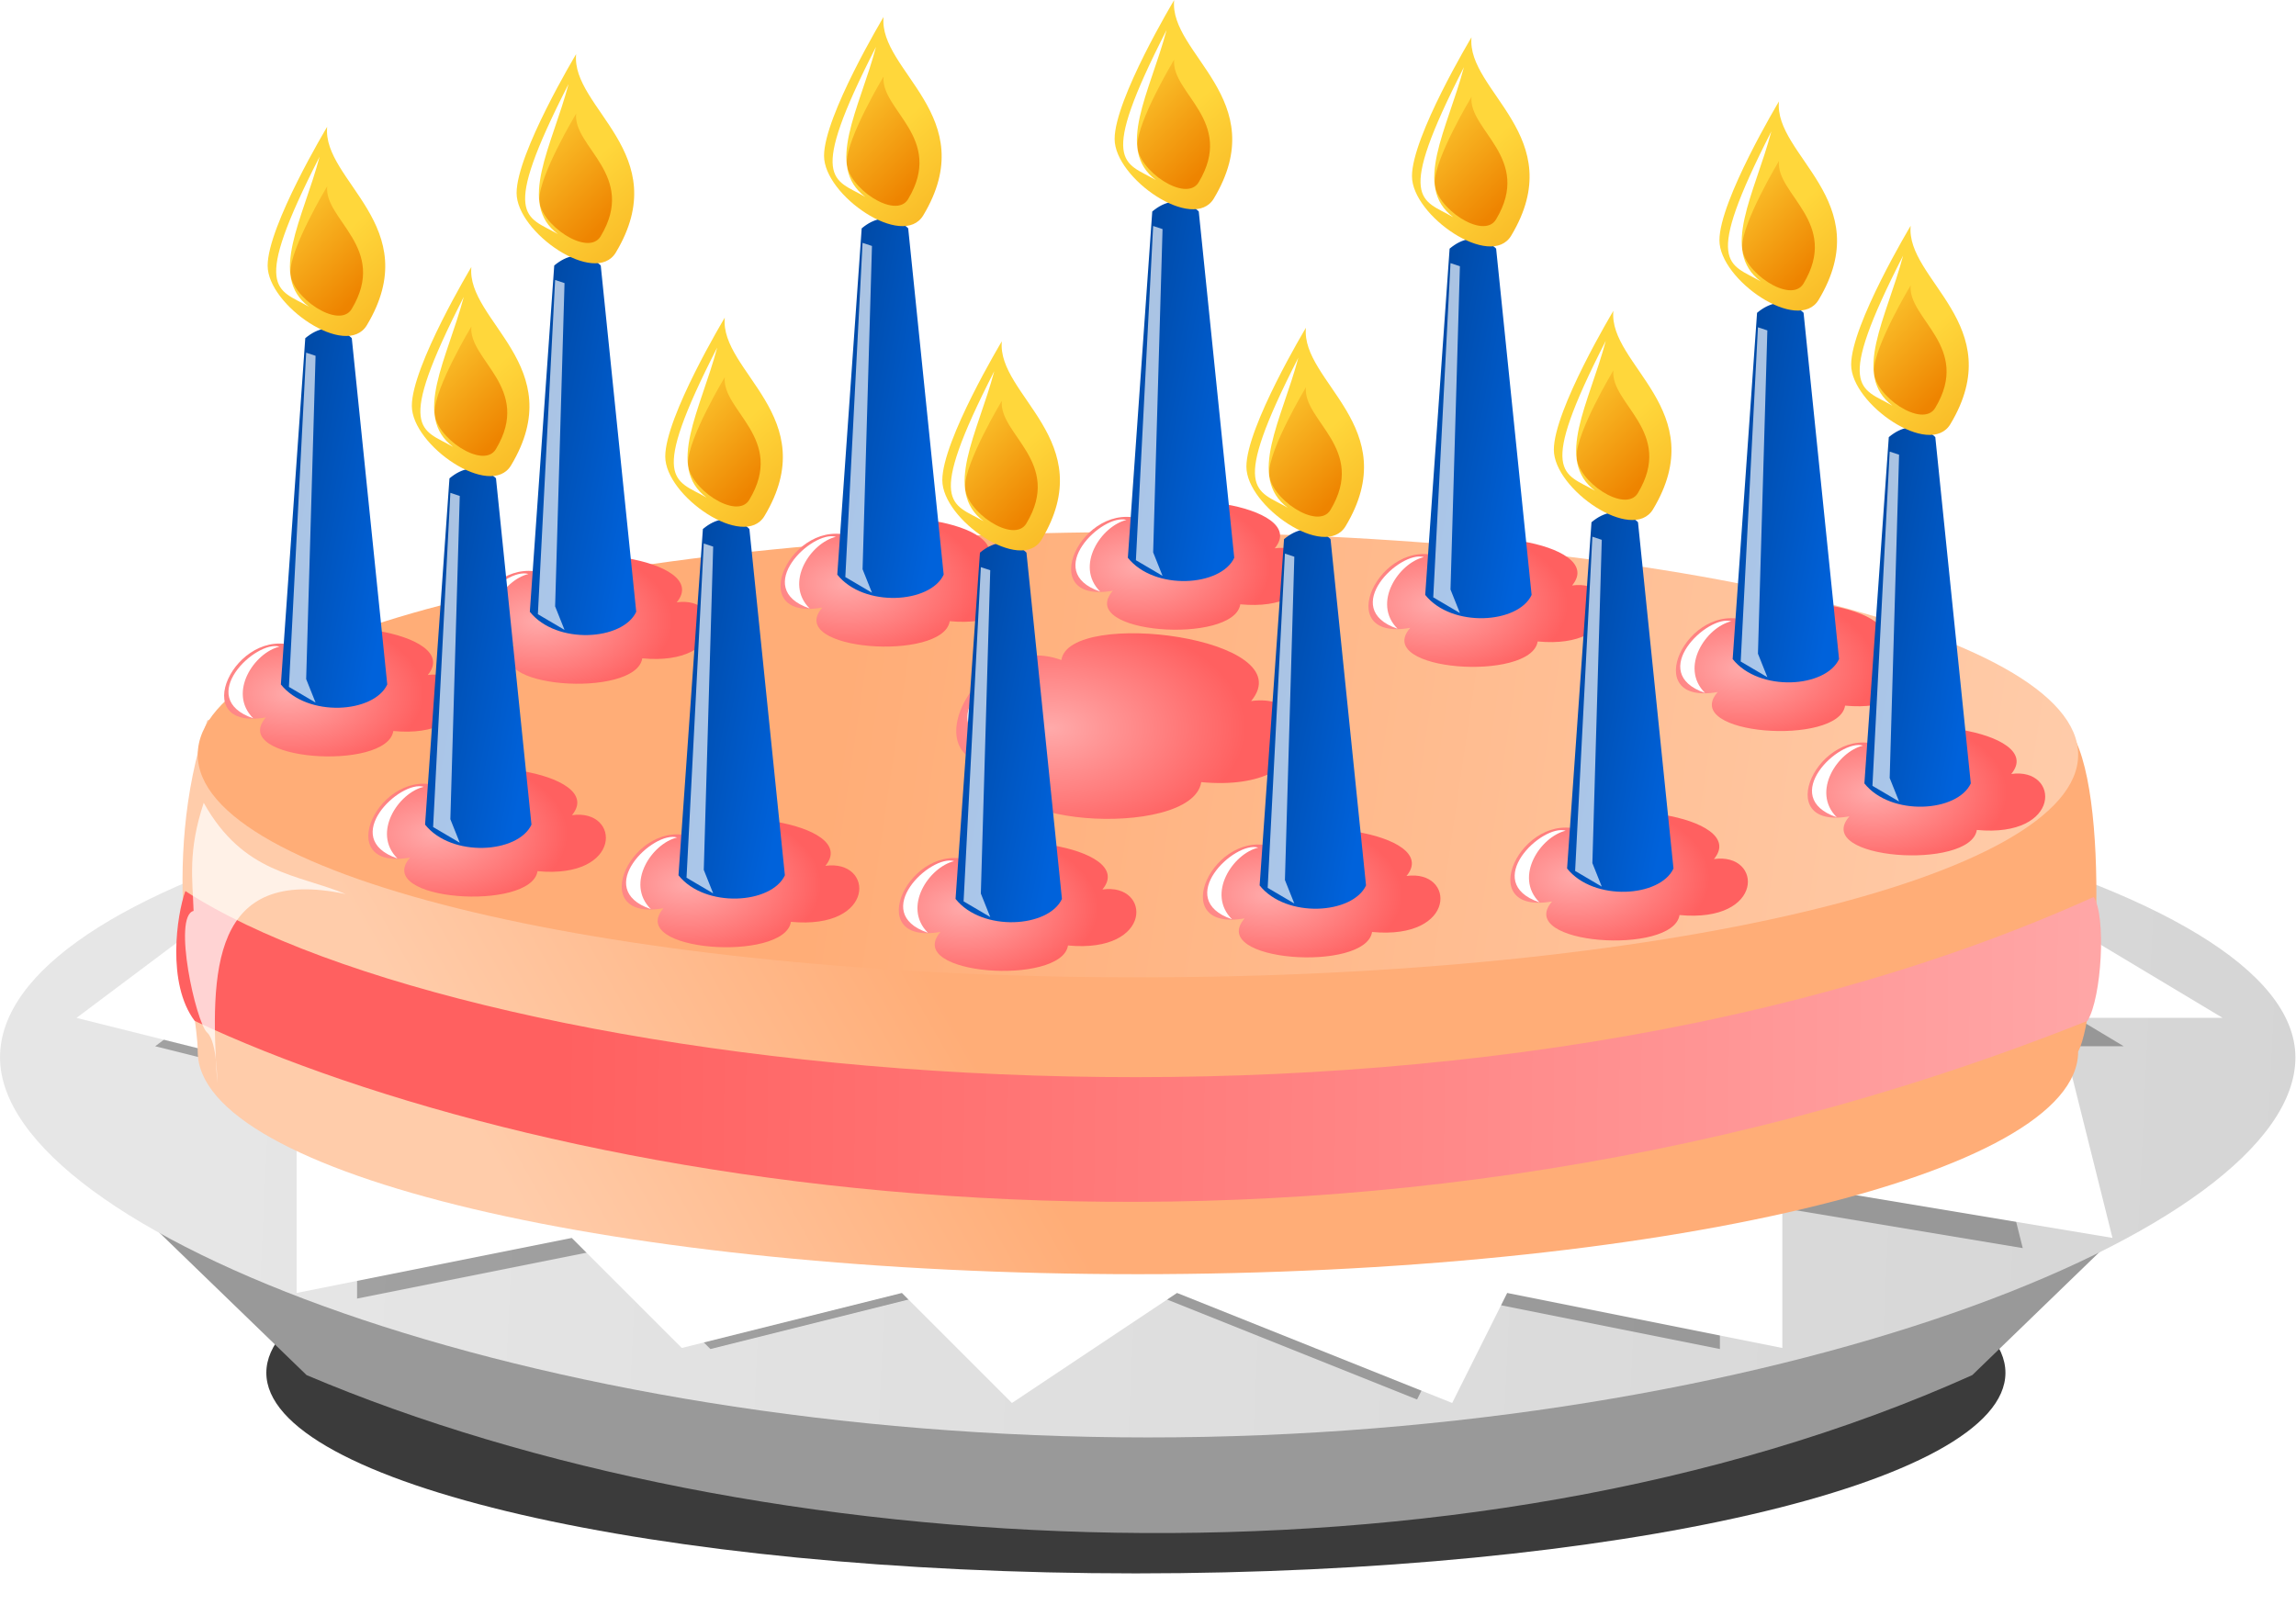 <?xml version="1.0" encoding="UTF-8" standalone="no"?>
<!-- Created with Inkscape (http://www.inkscape.org/) -->

<svg
   xmlns:dc="http://purl.org/dc/elements/1.1/"
   xmlns:cc="http://creativecommons.org/ns#"
   xmlns:rdf="http://www.w3.org/1999/02/22-rdf-syntax-ns#"
   xmlns:svg="http://www.w3.org/2000/svg"
   xmlns="http://www.w3.org/2000/svg"
   xmlns:xlink="http://www.w3.org/1999/xlink"
   xmlns:sodipodi="http://sodipodi.sourceforge.net/DTD/sodipodi-0.dtd"
   xmlns:inkscape="http://www.inkscape.org/namespaces/inkscape"
   width="46.398"
   height="32.664"
   id="svg2"
   version="1.1"
   inkscape:version="0.48.0 r"
   sodipodi:docname="anniversary_icon_cake.svg"
   inkscape:export-filename="anniversary01.png"
   inkscape:export-xdpi="90"
   inkscape:export-ydpi="90">
  <defs
     id="defs4">
    <linearGradient
       id="linearGradient3799">
      <stop
         style="stop-color:#ffad77;stop-opacity:1;"
         offset="0"
         id="stop3801" />
      <stop
         style="stop-color:#ffccaa;stop-opacity:1;"
         offset="1"
         id="stop3803" />
    </linearGradient>
    <linearGradient
       id="linearGradient3791">
      <stop
         style="stop-color:#e6e6e6;stop-opacity:1;"
         offset="0"
         id="stop3793" />
      <stop
         style="stop-color:#d5d5d5;stop-opacity:1;"
         offset="1"
         id="stop3795" />
    </linearGradient>
    <filter
       inkscape:collect="always"
       id="filter3827"
       color-interpolation-filters="sRGB">
      <feGaussianBlur
         inkscape:collect="always"
         stdDeviation="0.245"
         id="feGaussianBlur3829" />
    </filter>
    <linearGradient
       inkscape:collect="always"
       xlink:href="#linearGradient3791"
       id="linearGradient2904"
       gradientUnits="userSpaceOnUse"
       x1="6"
       y1="1040.362"
       x2="48"
       y2="1042.362" />
    <linearGradient
       id="linearGradient3635">
      <stop
         style="stop-color:#003e8c;stop-opacity:1;"
         offset="0"
         id="stop3637" />
      <stop
         style="stop-color:#0062db;stop-opacity:1;"
         offset="1"
         id="stop3639" />
    </linearGradient>
    <filter
       height="1.07"
       y="-0.035"
       width="1.774"
       x="-0.387"
       id="filter4496"
       inkscape:collect="always"
       color-interpolation-filters="sRGB">
      <feGaussianBlur
         id="feGaussianBlur4498"
         stdDeviation="0.121"
         inkscape:collect="always" />
    </filter>
    <linearGradient
       id="linearGradient3669">
      <stop
         id="stop3671"
         offset="0"
         style="stop-color:#ffd73b;stop-opacity:1;" />
      <stop
         id="stop3673"
         offset="1"
         style="stop-color:#ee8400;stop-opacity:1;" />
    </linearGradient>
    <filter
       inkscape:collect="always"
       id="filter3855"
       x="-0.199"
       width="1.398"
       y="-0.058"
       height="1.115"
       color-interpolation-filters="sRGB">
      <feGaussianBlur
         inkscape:collect="always"
         stdDeviation="0.181"
         id="feGaussianBlur3857" />
    </filter>
    <linearGradient
       id="linearGradient3044">
      <stop
         id="stop3046"
         offset="0"
         style="stop-color:#ffaaaa;stop-opacity:1;" />
      <stop
         id="stop3048"
         offset="1"
         style="stop-color:#ff6060;stop-opacity:1;" />
    </linearGradient>
    <filter
       inkscape:collect="always"
       id="filter4614"
       x="-0.204"
       width="1.407"
       y="-0.144"
       height="1.288"
       color-interpolation-filters="sRGB">
      <feGaussianBlur
         inkscape:collect="always"
         stdDeviation="0.088"
         id="feGaussianBlur4616" />
    </filter>
    <radialGradient
       inkscape:collect="always"
       xlink:href="#linearGradient3044"
       id="radialGradient4647"
       gradientUnits="userSpaceOnUse"
       gradientTransform="matrix(0.494,0.421,-0.717,0.29,20.173,1016.368)"
       cx="3.714"
       cy="14.701"
       fx="3.714"
       fy="14.701"
       r="3.119" />
    <linearGradient
       inkscape:collect="always"
       xlink:href="#linearGradient3635"
       id="linearGradient4649"
       gradientUnits="userSpaceOnUse"
       gradientTransform="matrix(0.717,0,0,0.717,8.39,1011.217)"
       x1="1.579"
       y1="12.515"
       x2="6.879"
       y2="13.525" />
    <linearGradient
       inkscape:collect="always"
       xlink:href="#linearGradient3669"
       id="linearGradient4651"
       gradientUnits="userSpaceOnUse"
       gradientTransform="translate(-5.495,-43.663)"
       x1="27"
       y1="13"
       x2="36"
       y2="23" />
    <linearGradient
       inkscape:collect="always"
       xlink:href="#linearGradient3669"
       id="linearGradient4653"
       gradientUnits="userSpaceOnUse"
       gradientTransform="translate(-4.495,-43.663)"
       x1="23"
       y1="10"
       x2="28"
       y2="15" />
    <radialGradient
       inkscape:collect="always"
       xlink:href="#linearGradient3044"
       id="radialGradient4673"
       gradientUnits="userSpaceOnUse"
       gradientTransform="matrix(0.494,0.421,-0.717,0.29,20.173,1016.368)"
       cx="3.714"
       cy="14.701"
       fx="3.714"
       fy="14.701"
       r="3.119" />
    <linearGradient
       inkscape:collect="always"
       xlink:href="#linearGradient3635"
       id="linearGradient4675"
       gradientUnits="userSpaceOnUse"
       gradientTransform="matrix(0.717,0,0,0.717,8.39,1011.217)"
       x1="1.579"
       y1="12.515"
       x2="6.879"
       y2="13.525" />
    <linearGradient
       inkscape:collect="always"
       xlink:href="#linearGradient3669"
       id="linearGradient4677"
       gradientUnits="userSpaceOnUse"
       gradientTransform="translate(-5.495,-43.663)"
       x1="27"
       y1="13"
       x2="36"
       y2="23" />
    <linearGradient
       inkscape:collect="always"
       xlink:href="#linearGradient3669"
       id="linearGradient4679"
       gradientUnits="userSpaceOnUse"
       gradientTransform="translate(-4.495,-43.663)"
       x1="23"
       y1="10"
       x2="28"
       y2="15" />
    <radialGradient
       inkscape:collect="always"
       xlink:href="#linearGradient3044"
       id="radialGradient4699"
       gradientUnits="userSpaceOnUse"
       gradientTransform="matrix(0.494,0.421,-0.717,0.29,20.173,1016.368)"
       cx="3.714"
       cy="14.701"
       fx="3.714"
       fy="14.701"
       r="3.119" />
    <linearGradient
       inkscape:collect="always"
       xlink:href="#linearGradient3635"
       id="linearGradient4701"
       gradientUnits="userSpaceOnUse"
       gradientTransform="matrix(0.717,0,0,0.717,8.39,1011.217)"
       x1="1.579"
       y1="12.515"
       x2="6.879"
       y2="13.525" />
    <linearGradient
       inkscape:collect="always"
       xlink:href="#linearGradient3669"
       id="linearGradient4703"
       gradientUnits="userSpaceOnUse"
       gradientTransform="translate(-5.495,-43.663)"
       x1="27"
       y1="13"
       x2="36"
       y2="23" />
    <linearGradient
       inkscape:collect="always"
       xlink:href="#linearGradient3669"
       id="linearGradient4705"
       gradientUnits="userSpaceOnUse"
       gradientTransform="translate(-4.495,-43.663)"
       x1="23"
       y1="10"
       x2="28"
       y2="15" />
    <radialGradient
       inkscape:collect="always"
       xlink:href="#linearGradient3044"
       id="radialGradient4725"
       gradientUnits="userSpaceOnUse"
       gradientTransform="matrix(0.494,0.421,-0.717,0.29,20.173,1016.368)"
       cx="3.714"
       cy="14.701"
       fx="3.714"
       fy="14.701"
       r="3.119" />
    <linearGradient
       inkscape:collect="always"
       xlink:href="#linearGradient3635"
       id="linearGradient4727"
       gradientUnits="userSpaceOnUse"
       gradientTransform="matrix(0.717,0,0,0.717,8.39,1011.217)"
       x1="1.579"
       y1="12.515"
       x2="6.879"
       y2="13.525" />
    <linearGradient
       inkscape:collect="always"
       xlink:href="#linearGradient3669"
       id="linearGradient4729"
       gradientUnits="userSpaceOnUse"
       gradientTransform="translate(-5.495,-43.663)"
       x1="27"
       y1="13"
       x2="36"
       y2="23" />
    <linearGradient
       inkscape:collect="always"
       xlink:href="#linearGradient3669"
       id="linearGradient4731"
       gradientUnits="userSpaceOnUse"
       gradientTransform="translate(-4.495,-43.663)"
       x1="23"
       y1="10"
       x2="28"
       y2="15" />
    <radialGradient
       inkscape:collect="always"
       xlink:href="#linearGradient3044"
       id="radialGradient4751"
       gradientUnits="userSpaceOnUse"
       gradientTransform="matrix(0.494,0.421,-0.717,0.29,20.173,1016.368)"
       cx="3.714"
       cy="14.701"
       fx="3.714"
       fy="14.701"
       r="3.119" />
    <linearGradient
       inkscape:collect="always"
       xlink:href="#linearGradient3635"
       id="linearGradient4753"
       gradientUnits="userSpaceOnUse"
       gradientTransform="matrix(0.717,0,0,0.717,8.39,1011.217)"
       x1="1.579"
       y1="12.515"
       x2="6.879"
       y2="13.525" />
    <linearGradient
       inkscape:collect="always"
       xlink:href="#linearGradient3669"
       id="linearGradient4755"
       gradientUnits="userSpaceOnUse"
       gradientTransform="translate(-5.495,-43.663)"
       x1="27"
       y1="13"
       x2="36"
       y2="23" />
    <linearGradient
       inkscape:collect="always"
       xlink:href="#linearGradient3669"
       id="linearGradient4757"
       gradientUnits="userSpaceOnUse"
       gradientTransform="translate(-4.495,-43.663)"
       x1="23"
       y1="10"
       x2="28"
       y2="15" />
    <radialGradient
       inkscape:collect="always"
       xlink:href="#linearGradient3044"
       id="radialGradient4777"
       gradientUnits="userSpaceOnUse"
       gradientTransform="matrix(0.494,0.421,-0.717,0.29,20.173,1016.368)"
       cx="3.714"
       cy="14.701"
       fx="3.714"
       fy="14.701"
       r="3.119" />
    <linearGradient
       inkscape:collect="always"
       xlink:href="#linearGradient3635"
       id="linearGradient4779"
       gradientUnits="userSpaceOnUse"
       gradientTransform="matrix(0.717,0,0,0.717,8.39,1011.217)"
       x1="1.579"
       y1="12.515"
       x2="6.879"
       y2="13.525" />
    <linearGradient
       inkscape:collect="always"
       xlink:href="#linearGradient3669"
       id="linearGradient4781"
       gradientUnits="userSpaceOnUse"
       gradientTransform="translate(-5.495,-43.663)"
       x1="27"
       y1="13"
       x2="36"
       y2="23" />
    <linearGradient
       inkscape:collect="always"
       xlink:href="#linearGradient3669"
       id="linearGradient4783"
       gradientUnits="userSpaceOnUse"
       gradientTransform="translate(-4.495,-43.663)"
       x1="23"
       y1="10"
       x2="28"
       y2="15" />
    <radialGradient
       inkscape:collect="always"
       xlink:href="#linearGradient3044"
       id="radialGradient4803"
       gradientUnits="userSpaceOnUse"
       gradientTransform="matrix(0.494,0.421,-0.717,0.29,20.173,1016.368)"
       cx="3.714"
       cy="14.701"
       fx="3.714"
       fy="14.701"
       r="3.119" />
    <linearGradient
       inkscape:collect="always"
       xlink:href="#linearGradient3635"
       id="linearGradient4805"
       gradientUnits="userSpaceOnUse"
       gradientTransform="matrix(0.717,0,0,0.717,8.39,1011.217)"
       x1="1.579"
       y1="12.515"
       x2="6.879"
       y2="13.525" />
    <linearGradient
       inkscape:collect="always"
       xlink:href="#linearGradient3669"
       id="linearGradient4807"
       gradientUnits="userSpaceOnUse"
       gradientTransform="translate(-5.495,-43.663)"
       x1="27"
       y1="13"
       x2="36"
       y2="23" />
    <linearGradient
       inkscape:collect="always"
       xlink:href="#linearGradient3669"
       id="linearGradient4809"
       gradientUnits="userSpaceOnUse"
       gradientTransform="translate(-4.495,-43.663)"
       x1="23"
       y1="10"
       x2="28"
       y2="15" />
    <radialGradient
       inkscape:collect="always"
       xlink:href="#linearGradient3044"
       id="radialGradient4829"
       gradientUnits="userSpaceOnUse"
       gradientTransform="matrix(0.494,0.421,-0.717,0.29,20.173,1016.368)"
       cx="3.714"
       cy="14.701"
       fx="3.714"
       fy="14.701"
       r="3.119" />
    <linearGradient
       inkscape:collect="always"
       xlink:href="#linearGradient3635"
       id="linearGradient4831"
       gradientUnits="userSpaceOnUse"
       gradientTransform="matrix(0.717,0,0,0.717,8.39,1011.217)"
       x1="1.579"
       y1="12.515"
       x2="6.879"
       y2="13.525" />
    <linearGradient
       inkscape:collect="always"
       xlink:href="#linearGradient3669"
       id="linearGradient4833"
       gradientUnits="userSpaceOnUse"
       gradientTransform="translate(-5.495,-43.663)"
       x1="27"
       y1="13"
       x2="36"
       y2="23" />
    <linearGradient
       inkscape:collect="always"
       xlink:href="#linearGradient3669"
       id="linearGradient4835"
       gradientUnits="userSpaceOnUse"
       gradientTransform="translate(-4.495,-43.663)"
       x1="23"
       y1="10"
       x2="28"
       y2="15" />
    <radialGradient
       inkscape:collect="always"
       xlink:href="#linearGradient3044"
       id="radialGradient4855"
       gradientUnits="userSpaceOnUse"
       gradientTransform="matrix(0.494,0.421,-0.717,0.29,20.173,1016.368)"
       cx="3.714"
       cy="14.701"
       fx="3.714"
       fy="14.701"
       r="3.119" />
    <linearGradient
       inkscape:collect="always"
       xlink:href="#linearGradient3635"
       id="linearGradient4857"
       gradientUnits="userSpaceOnUse"
       gradientTransform="matrix(0.717,0,0,0.717,8.39,1011.217)"
       x1="1.579"
       y1="12.515"
       x2="6.879"
       y2="13.525" />
    <linearGradient
       inkscape:collect="always"
       xlink:href="#linearGradient3669"
       id="linearGradient4859"
       gradientUnits="userSpaceOnUse"
       gradientTransform="translate(-5.495,-43.663)"
       x1="27"
       y1="13"
       x2="36"
       y2="23" />
    <linearGradient
       inkscape:collect="always"
       xlink:href="#linearGradient3669"
       id="linearGradient4861"
       gradientUnits="userSpaceOnUse"
       gradientTransform="translate(-4.495,-43.663)"
       x1="23"
       y1="10"
       x2="28"
       y2="15" />
    <radialGradient
       inkscape:collect="always"
       xlink:href="#linearGradient3044"
       id="radialGradient4907"
       gradientUnits="userSpaceOnUse"
       gradientTransform="matrix(0.715,0.61,-1.037,0.42,16.605,1029.645)"
       cx="3.714"
       cy="14.701"
       fx="3.714"
       fy="14.701"
       r="3.119" />
    <radialGradient
       inkscape:collect="always"
       xlink:href="#linearGradient3044"
       id="radialGradient4933"
       gradientUnits="userSpaceOnUse"
       gradientTransform="matrix(0.494,0.421,-0.717,0.29,20.173,1016.368)"
       cx="3.714"
       cy="14.701"
       fx="3.714"
       fy="14.701"
       r="3.119" />
    <linearGradient
       inkscape:collect="always"
       xlink:href="#linearGradient3635"
       id="linearGradient4935"
       gradientUnits="userSpaceOnUse"
       gradientTransform="matrix(0.717,0,0,0.717,8.39,1011.217)"
       x1="1.579"
       y1="12.515"
       x2="6.879"
       y2="13.525" />
    <linearGradient
       inkscape:collect="always"
       xlink:href="#linearGradient3669"
       id="linearGradient4937"
       gradientUnits="userSpaceOnUse"
       gradientTransform="translate(-5.495,-43.663)"
       x1="27"
       y1="13"
       x2="36"
       y2="23" />
    <linearGradient
       inkscape:collect="always"
       xlink:href="#linearGradient3669"
       id="linearGradient4939"
       gradientUnits="userSpaceOnUse"
       gradientTransform="translate(-4.495,-43.663)"
       x1="23"
       y1="10"
       x2="28"
       y2="15" />
    <radialGradient
       inkscape:collect="always"
       xlink:href="#linearGradient3044"
       id="radialGradient4959"
       gradientUnits="userSpaceOnUse"
       gradientTransform="matrix(0.494,0.421,-0.717,0.29,20.173,1016.368)"
       cx="3.714"
       cy="14.701"
       fx="3.714"
       fy="14.701"
       r="3.119" />
    <linearGradient
       inkscape:collect="always"
       xlink:href="#linearGradient3635"
       id="linearGradient4961"
       gradientUnits="userSpaceOnUse"
       gradientTransform="matrix(0.717,0,0,0.717,8.39,1011.217)"
       x1="1.579"
       y1="12.515"
       x2="6.879"
       y2="13.525" />
    <linearGradient
       inkscape:collect="always"
       xlink:href="#linearGradient3669"
       id="linearGradient4963"
       gradientUnits="userSpaceOnUse"
       gradientTransform="translate(-5.495,-43.663)"
       x1="27"
       y1="13"
       x2="36"
       y2="23" />
    <linearGradient
       inkscape:collect="always"
       xlink:href="#linearGradient3669"
       id="linearGradient4965"
       gradientUnits="userSpaceOnUse"
       gradientTransform="translate(-4.495,-43.663)"
       x1="23"
       y1="10"
       x2="28"
       y2="15" />
    <radialGradient
       inkscape:collect="always"
       xlink:href="#linearGradient3044"
       id="radialGradient4985"
       gradientUnits="userSpaceOnUse"
       gradientTransform="matrix(0.494,0.421,-0.717,0.29,20.173,1016.368)"
       cx="3.714"
       cy="14.701"
       fx="3.714"
       fy="14.701"
       r="3.119" />
    <linearGradient
       inkscape:collect="always"
       xlink:href="#linearGradient3635"
       id="linearGradient4987"
       gradientUnits="userSpaceOnUse"
       gradientTransform="matrix(0.717,0,0,0.717,8.39,1011.217)"
       x1="1.579"
       y1="12.515"
       x2="6.879"
       y2="13.525" />
    <linearGradient
       inkscape:collect="always"
       xlink:href="#linearGradient3669"
       id="linearGradient4989"
       gradientUnits="userSpaceOnUse"
       gradientTransform="translate(-5.495,-43.663)"
       x1="27"
       y1="13"
       x2="36"
       y2="23" />
    <linearGradient
       inkscape:collect="always"
       xlink:href="#linearGradient3669"
       id="linearGradient4991"
       gradientUnits="userSpaceOnUse"
       gradientTransform="translate(-4.495,-43.663)"
       x1="23"
       y1="10"
       x2="28"
       y2="15" />
    <linearGradient
       inkscape:collect="always"
       xlink:href="#linearGradient3799"
       id="linearGradient4993"
       x1="17.026"
       y1="30.151"
       x2="42"
       y2="33.838"
       gradientUnits="userSpaceOnUse" />
    <linearGradient
       inkscape:collect="always"
       xlink:href="#linearGradient3799"
       id="linearGradient4995"
       x1="20.552"
       y1="1038.365"
       x2="12.29"
       y2="1043.045"
       gradientUnits="userSpaceOnUse" />
    <linearGradient
       inkscape:collect="always"
       xlink:href="#linearGradient3044"
       id="linearGradient5009"
       gradientUnits="userSpaceOnUse"
       gradientTransform="translate(0,-1004.362)"
       x1="44.927"
       y1="1043.418"
       x2="12.29"
       y2="1043.045" />
    <filter
       inkscape:collect="always"
       id="filter5025"
       x="-0.231"
       width="1.463"
       y="-0.133"
       height="1.265"
       color-interpolation-filters="sRGB">
      <feGaussianBlur
         inkscape:collect="always"
         stdDeviation="0.313"
         id="feGaussianBlur5027" />
    </filter>
    <filter
       inkscape:collect="always"
       id="filter3803"
       x="-0.02"
       width="1.041"
       y="-0.104"
       height="1.208"
       color-interpolation-filters="sRGB">
      <feGaussianBlur
         inkscape:collect="always"
         stdDeviation="0.352"
         id="feGaussianBlur3805" />
    </filter>
  </defs>
  <sodipodi:namedview
     id="base"
     pagecolor="#ffffff"
     bordercolor="#666666"
     borderopacity="1.0"
     inkscape:pageopacity="0.0"
     inkscape:pageshadow="2"
     inkscape:zoom="1"
     inkscape:cx="24.995812"
     inkscape:cy="21.591797"
     inkscape:document-units="px"
     inkscape:current-layer="layer1"
     showgrid="false"
     inkscape:window-width="1206"
     inkscape:window-height="926"
     inkscape:window-x="103"
     inkscape:window-y="15"
     inkscape:window-maximized="0"
     fit-margin-top="0"
     fit-margin-left="0"
     fit-margin-right="0"
     fit-margin-bottom="0">
    <inkscape:grid
       type="xygrid"
       id="grid2816"
       empspacing="5"
       visible="true"
       enabled="true"
       snapvisiblegridlinesonly="true" />
  </sodipodi:namedview>
  <g
     inkscape:label="Layer 1"
     inkscape:groupmode="layer"
     id="layer1"
     transform="translate(-1.004,-1017.29)">
    <path
       sodipodi:type="arc"
       style="fill:#000000;fill-opacity:0.769;fill-rule:evenodd;stroke:none;filter:url(#filter3803)"
       id="path3752"
       sodipodi:cx="24.778761"
       sodipodi:cy="40.460178"
       sodipodi:rx="20.672565"
       sodipodi:ry="4.0707965"
       d="m 45.451,40.46 c 0,2.248 -9.255,4.071 -20.673,4.071 -11.417,0 -20.673,-1.823 -20.673,-4.071 0,-2.248 9.255,-4.071 20.673,-4.071 11.417,0 20.673,1.823 20.673,4.071 z"
       transform="matrix(0.85,0,0,0.996,2.897,1004.74)" />
    <g
       id="g2898"
       transform="matrix(1.02,0,0,1.02,-0.96,-21.184)">
      <path
         sodipodi:nodetypes="ccccc"
         id="path3750"
         d="m 4,1041.491 4,3.871 c 8.885,3.77 22.858,4.558 33,0 l 4,-3.871 -41,0 z"
         style="color:#000000;fill:#999999;stroke:none;stroke-width:1px;marker:none;visibility:visible;display:inline;overflow:visible;enable-background:accumulate"
         inkscape:connector-curvature="0" />
      <path
         sodipodi:nodetypes="csssc"
         id="path3594"
         d="m 47.402,1039.067 c 0,3.466 -10.512,7.53 -22.727,7.53 -12.215,0 -22.749,-4.064 -22.749,-7.53 0,-3.466 9.902,-6.275 22.117,-6.275 12.215,0 23.359,2.809 23.359,6.275 z"
         style="fill:url(#linearGradient2904);fill-opacity:1;fill-rule:evenodd;stroke:none"
         inkscape:connector-curvature="0" />
      <path
         style="color:#000000;fill:#000000;fill-opacity:0.299;stroke:none;stroke-width:1px;marker:none;visibility:visible;display:inline;overflow:visible;filter:url(#filter3827);enable-background:accumulate"
         d="m 9,1035.845 -4,3 4,1 0,4 5,-1 2,2 4,-1 2,2 3,-2 5,2 1,-2 5,1 0,-3 6,1 c 0,0 -1,-4 -1,-4 l 3,0 -5,-3 -26,1 -4,-1 z"
         id="path3821"
         inkscape:connector-curvature="0" />
      <path
         sodipodi:nodetypes="ccccccccccccccccccc"
         id="path3748"
         d="m 7.802,1035.012 -4.361,3.271 4.361,1.09 0,4.361 5.451,-1.09 2.18,2.18 4.361,-1.09 2.18,2.18 3.271,-2.18 5.451,2.18 1.09,-2.18 5.451,1.09 0,-3.271 6.541,1.09 c 0,0 -1.09,-4.361 -1.09,-4.361 l 3.271,0 -5.451,-3.271 -29.461,-0.622 -3.244,0.622 z"
         style="color:#000000;fill:#ffffff;stroke:none;stroke-width:1px;marker:none;visibility:visible;display:inline;overflow:visible;enable-background:accumulate"
         inkscape:connector-curvature="0" />
    </g>
    <path
       style="fill:url(#linearGradient4995);fill-opacity:1;fill-rule:evenodd;stroke:none"
       d="m 43,1038.545 c 0,2.485 -8.507,4.5 -19,4.5 -10.493,0 -19,-2.015 -19,-4.5 0,-0.927 -0.807,-3.693 0.193,-6.693 2.302,-0.968 12.228,2.193 18.807,2.193 7.734,0 15.214,-2.074 18.614,-2.193 1.058,0.56 0.821,5.895 0.386,6.693 z"
       id="path2906"
       sodipodi:nodetypes="csscscc"
       inkscape:connector-curvature="0" />
    <path
       transform="translate(1,1001.045)"
       d="M 42,31.5 C 42,33.985 33.493,36 23,36 12.507,36 4,33.985 4,31.5 4,29.015 12.507,27 23,27 c 10.493,0 19,2.015 19,4.5 z"
       sodipodi:ry="4.5"
       sodipodi:rx="19"
       sodipodi:cy="31.5"
       sodipodi:cx="23"
       id="path2908"
       style="fill:url(#linearGradient4993);fill-opacity:1;fill-rule:evenodd;stroke:none"
       sodipodi:type="arc" />
    <g
       id="g4628"
       transform="translate(-4.621,9.116)">
      <path
         style="color:#000000;fill:url(#radialGradient4647);fill-opacity:1;stroke:none;stroke-width:1px;marker:none;visibility:visible;display:inline;overflow:visible;enable-background:accumulate"
         d="m 11.621,1021.246 c -1.238,-0.458 -2.249,1.716 -0.623,1.429 -0.766,0.877 2.447,1.098 2.575,0.275 1.727,0.163 1.686,-1.27 0.696,-1.132 0.739,-0.887 -2.544,-1.301 -2.648,-0.573 z"
         id="path4630"
         sodipodi:nodetypes="ccccc"
         inkscape:connector-curvature="0" />
      <path
         style="color:#000000;fill:url(#linearGradient4649);stroke:none;stroke-width:1px;marker:none;visibility:visible;display:inline;overflow:visible;enable-background:accumulate"
         d="m 11.794,1015.01 -0.493,6.999 c 0.537,0.672 1.881,0.582 2.15,0 l -0.717,-6.999 c 0,0 -0.404,-0.449 -0.94,0 z"
         id="path4632"
         sodipodi:nodetypes="ccccc"
         inkscape:connector-curvature="0" />
      <g
         id="g4634"
         transform="matrix(0.401,0,0,0.401,3.212,1025.84)">
        <path
           style="color:#000000;fill:url(#linearGradient4651);stroke:none;stroke-width:1px;marker:none;visibility:visible;display:inline;overflow:visible;enable-background:accumulate"
           d="m 22.505,-37.663 c 0,0 -3,5 -3,7 0,2 3.971,4.715 5,3 3,-5 -2.265,-7.268 -2,-10 z"
           id="path4636"
           sodipodi:nodetypes="cssc"
           inkscape:connector-curvature="0" />
        <path
           sodipodi:nodetypes="cssc"
           id="path4638"
           d="m 22.505,-34.663 c 0,0 -1.855,3.091 -1.855,4.328 0,1.236 2.455,2.915 3.091,1.855 1.855,-3.091 -1.4,-4.493 -1.236,-6.182 z"
           style="color:#000000;fill:url(#linearGradient4653);stroke:none;stroke-width:1px;marker:none;visibility:visible;display:inline;overflow:visible;enable-background:accumulate"
           inkscape:connector-curvature="0" />
        <path
           style="color:#000000;fill:#ffffff;stroke:none;stroke-width:1px;marker:none;visibility:visible;display:inline;overflow:visible;filter:url(#filter3855);enable-background:accumulate"
           d="m 22.122,-36.154 c -0.832,3.141 -2.587,6.017 -0.536,7.562 -1.585,-0.924 -2.962,-0.716 0.536,-7.562 z"
           id="path4640"
           sodipodi:nodetypes="ccc"
           inkscape:connector-curvature="0" />
      </g>
      <path
         style="color:#000000;fill:#ffffff;fill-opacity:0.667;stroke:none;stroke-width:1px;marker:none;visibility:visible;display:inline;overflow:visible;filter:url(#filter4496);enable-background:accumulate"
         d="M 4.689,7.129 4.203,16.551 4.954,16.993 4.689,16.33 4.954,7.217 4.689,7.129 z"
         id="path4642"
         sodipodi:nodetypes="cccccc"
         transform="matrix(0.717,0,0,0.717,8.45,1010.191)"
         inkscape:connector-curvature="0" />
      <path
         style="color:#000000;fill:#ffffff;stroke:none;stroke-width:1px;marker:none;visibility:visible;display:inline;overflow:visible;filter:url(#filter4614);enable-background:accumulate"
         d="m 11.273,16.883 c -0.506,0.12 -1.052,0.927 -0.531,1.448 -1.19,-0.406 0.055,-1.593 0.531,-1.448 z"
         id="path4644"
         transform="translate(0,1004.362)"
         sodipodi:nodetypes="ccc"
         inkscape:connector-curvature="0" />
    </g>
    <g
       id="g4655"
       transform="translate(0.41,7.647)">
      <path
         style="color:#000000;fill:url(#radialGradient4673);fill-opacity:1;stroke:none;stroke-width:1px;marker:none;visibility:visible;display:inline;overflow:visible;enable-background:accumulate"
         d="m 11.621,1021.246 c -1.238,-0.458 -2.249,1.716 -0.623,1.429 -0.766,0.877 2.447,1.098 2.575,0.275 1.727,0.163 1.686,-1.27 0.696,-1.132 0.739,-0.887 -2.544,-1.301 -2.648,-0.573 z"
         id="path4657"
         sodipodi:nodetypes="ccccc"
         inkscape:connector-curvature="0" />
      <path
         style="color:#000000;fill:url(#linearGradient4675);stroke:none;stroke-width:1px;marker:none;visibility:visible;display:inline;overflow:visible;enable-background:accumulate"
         d="m 11.794,1015.01 -0.493,6.999 c 0.537,0.672 1.881,0.582 2.15,0 l -0.717,-6.999 c 0,0 -0.404,-0.449 -0.94,0 z"
         id="path4659"
         sodipodi:nodetypes="ccccc"
         inkscape:connector-curvature="0" />
      <g
         id="g4661"
         transform="matrix(0.401,0,0,0.401,3.212,1025.84)">
        <path
           style="color:#000000;fill:url(#linearGradient4677);stroke:none;stroke-width:1px;marker:none;visibility:visible;display:inline;overflow:visible;enable-background:accumulate"
           d="m 22.505,-37.663 c 0,0 -3,5 -3,7 0,2 3.971,4.715 5,3 3,-5 -2.265,-7.268 -2,-10 z"
           id="path4663"
           sodipodi:nodetypes="cssc"
           inkscape:connector-curvature="0" />
        <path
           sodipodi:nodetypes="cssc"
           id="path4665"
           d="m 22.505,-34.663 c 0,0 -1.855,3.091 -1.855,4.328 0,1.236 2.455,2.915 3.091,1.855 1.855,-3.091 -1.4,-4.493 -1.236,-6.182 z"
           style="color:#000000;fill:url(#linearGradient4679);stroke:none;stroke-width:1px;marker:none;visibility:visible;display:inline;overflow:visible;enable-background:accumulate"
           inkscape:connector-curvature="0" />
        <path
           style="color:#000000;fill:#ffffff;stroke:none;stroke-width:1px;marker:none;visibility:visible;display:inline;overflow:visible;filter:url(#filter3855);enable-background:accumulate"
           d="m 22.122,-36.154 c -0.832,3.141 -2.587,6.017 -0.536,7.562 -1.585,-0.924 -2.962,-0.716 0.536,-7.562 z"
           id="path4667"
           sodipodi:nodetypes="ccc"
           inkscape:connector-curvature="0" />
      </g>
      <path
         style="color:#000000;fill:#ffffff;fill-opacity:0.667;stroke:none;stroke-width:1px;marker:none;visibility:visible;display:inline;overflow:visible;filter:url(#filter4496);enable-background:accumulate"
         d="M 4.689,7.129 4.203,16.551 4.954,16.993 4.689,16.33 4.954,7.217 4.689,7.129 z"
         id="path4669"
         sodipodi:nodetypes="cccccc"
         transform="matrix(0.717,0,0,0.717,8.45,1010.191)"
         inkscape:connector-curvature="0" />
      <path
         style="color:#000000;fill:#ffffff;stroke:none;stroke-width:1px;marker:none;visibility:visible;display:inline;overflow:visible;filter:url(#filter4614);enable-background:accumulate"
         d="m 11.273,16.883 c -0.506,0.12 -1.052,0.927 -0.531,1.448 -1.19,-0.406 0.055,-1.593 0.531,-1.448 z"
         id="path4671"
         transform="translate(0,1004.362)"
         sodipodi:nodetypes="ccc"
         inkscape:connector-curvature="0" />
    </g>
    <g
       id="g4681"
       transform="translate(6.623,6.896)">
      <path
         style="color:#000000;fill:url(#radialGradient4699);fill-opacity:1;stroke:none;stroke-width:1px;marker:none;visibility:visible;display:inline;overflow:visible;enable-background:accumulate"
         d="m 11.621,1021.246 c -1.238,-0.458 -2.249,1.716 -0.623,1.429 -0.766,0.877 2.447,1.098 2.575,0.275 1.727,0.163 1.686,-1.27 0.696,-1.132 0.739,-0.887 -2.544,-1.301 -2.648,-0.573 z"
         id="path4683"
         sodipodi:nodetypes="ccccc"
         inkscape:connector-curvature="0" />
      <path
         style="color:#000000;fill:url(#linearGradient4701);stroke:none;stroke-width:1px;marker:none;visibility:visible;display:inline;overflow:visible;enable-background:accumulate"
         d="m 11.794,1015.01 -0.493,6.999 c 0.537,0.672 1.881,0.582 2.15,0 l -0.717,-6.999 c 0,0 -0.404,-0.449 -0.94,0 z"
         id="path4685"
         sodipodi:nodetypes="ccccc"
         inkscape:connector-curvature="0" />
      <g
         id="g4687"
         transform="matrix(0.401,0,0,0.401,3.212,1025.84)">
        <path
           style="color:#000000;fill:url(#linearGradient4703);stroke:none;stroke-width:1px;marker:none;visibility:visible;display:inline;overflow:visible;enable-background:accumulate"
           d="m 22.505,-37.663 c 0,0 -3,5 -3,7 0,2 3.971,4.715 5,3 3,-5 -2.265,-7.268 -2,-10 z"
           id="path4689"
           sodipodi:nodetypes="cssc"
           inkscape:connector-curvature="0" />
        <path
           sodipodi:nodetypes="cssc"
           id="path4691"
           d="m 22.505,-34.663 c 0,0 -1.855,3.091 -1.855,4.328 0,1.236 2.455,2.915 3.091,1.855 1.855,-3.091 -1.4,-4.493 -1.236,-6.182 z"
           style="color:#000000;fill:url(#linearGradient4705);stroke:none;stroke-width:1px;marker:none;visibility:visible;display:inline;overflow:visible;enable-background:accumulate"
           inkscape:connector-curvature="0" />
        <path
           style="color:#000000;fill:#ffffff;stroke:none;stroke-width:1px;marker:none;visibility:visible;display:inline;overflow:visible;filter:url(#filter3855);enable-background:accumulate"
           d="m 22.122,-36.154 c -0.832,3.141 -2.587,6.017 -0.536,7.562 -1.585,-0.924 -2.962,-0.716 0.536,-7.562 z"
           id="path4693"
           sodipodi:nodetypes="ccc"
           inkscape:connector-curvature="0" />
      </g>
      <path
         style="color:#000000;fill:#ffffff;fill-opacity:0.667;stroke:none;stroke-width:1px;marker:none;visibility:visible;display:inline;overflow:visible;filter:url(#filter4496);enable-background:accumulate"
         d="M 4.689,7.129 4.203,16.551 4.954,16.993 4.689,16.33 4.954,7.217 4.689,7.129 z"
         id="path4695"
         sodipodi:nodetypes="cccccc"
         transform="matrix(0.717,0,0,0.717,8.45,1010.191)"
         inkscape:connector-curvature="0" />
      <path
         style="color:#000000;fill:#ffffff;stroke:none;stroke-width:1px;marker:none;visibility:visible;display:inline;overflow:visible;filter:url(#filter4614);enable-background:accumulate"
         d="m 11.273,16.883 c -0.506,0.12 -1.052,0.927 -0.531,1.448 -1.19,-0.406 0.055,-1.593 0.531,-1.448 z"
         id="path4697"
         transform="translate(0,1004.362)"
         sodipodi:nodetypes="ccc"
         inkscape:connector-curvature="0" />
    </g>
    <g
       id="g4707"
       transform="translate(12.495,6.555)">
      <path
         style="color:#000000;fill:url(#radialGradient4725);fill-opacity:1;stroke:none;stroke-width:1px;marker:none;visibility:visible;display:inline;overflow:visible;enable-background:accumulate"
         d="m 11.621,1021.246 c -1.238,-0.458 -2.249,1.716 -0.623,1.429 -0.766,0.877 2.447,1.098 2.575,0.275 1.727,0.163 1.686,-1.27 0.696,-1.132 0.739,-0.887 -2.544,-1.301 -2.648,-0.573 z"
         id="path4709"
         sodipodi:nodetypes="ccccc"
         inkscape:connector-curvature="0" />
      <path
         style="color:#000000;fill:url(#linearGradient4727);stroke:none;stroke-width:1px;marker:none;visibility:visible;display:inline;overflow:visible;enable-background:accumulate"
         d="m 11.794,1015.01 -0.493,6.999 c 0.537,0.672 1.881,0.582 2.15,0 l -0.717,-6.999 c 0,0 -0.404,-0.449 -0.94,0 z"
         id="path4711"
         sodipodi:nodetypes="ccccc"
         inkscape:connector-curvature="0" />
      <g
         id="g4713"
         transform="matrix(0.401,0,0,0.401,3.212,1025.84)">
        <path
           style="color:#000000;fill:url(#linearGradient4729);stroke:none;stroke-width:1px;marker:none;visibility:visible;display:inline;overflow:visible;enable-background:accumulate"
           d="m 22.505,-37.663 c 0,0 -3,5 -3,7 0,2 3.971,4.715 5,3 3,-5 -2.265,-7.268 -2,-10 z"
           id="path4715"
           sodipodi:nodetypes="cssc"
           inkscape:connector-curvature="0" />
        <path
           sodipodi:nodetypes="cssc"
           id="path4717"
           d="m 22.505,-34.663 c 0,0 -1.855,3.091 -1.855,4.328 0,1.236 2.455,2.915 3.091,1.855 1.855,-3.091 -1.4,-4.493 -1.236,-6.182 z"
           style="color:#000000;fill:url(#linearGradient4731);stroke:none;stroke-width:1px;marker:none;visibility:visible;display:inline;overflow:visible;enable-background:accumulate"
           inkscape:connector-curvature="0" />
        <path
           style="color:#000000;fill:#ffffff;stroke:none;stroke-width:1px;marker:none;visibility:visible;display:inline;overflow:visible;filter:url(#filter3855);enable-background:accumulate"
           d="m 22.122,-36.154 c -0.832,3.141 -2.587,6.017 -0.536,7.562 -1.585,-0.924 -2.962,-0.716 0.536,-7.562 z"
           id="path4719"
           sodipodi:nodetypes="ccc"
           inkscape:connector-curvature="0" />
      </g>
      <path
         style="color:#000000;fill:#ffffff;fill-opacity:0.667;stroke:none;stroke-width:1px;marker:none;visibility:visible;display:inline;overflow:visible;filter:url(#filter4496);enable-background:accumulate"
         d="M 4.689,7.129 4.203,16.551 4.954,16.993 4.689,16.33 4.954,7.217 4.689,7.129 z"
         id="path4721"
         sodipodi:nodetypes="cccccc"
         transform="matrix(0.717,0,0,0.717,8.45,1010.191)"
         inkscape:connector-curvature="0" />
      <path
         style="color:#000000;fill:#ffffff;stroke:none;stroke-width:1px;marker:none;visibility:visible;display:inline;overflow:visible;filter:url(#filter4614);enable-background:accumulate"
         d="m 11.273,16.883 c -0.506,0.12 -1.052,0.927 -0.531,1.448 -1.19,-0.406 0.055,-1.593 0.531,-1.448 z"
         id="path4723"
         transform="translate(0,1004.362)"
         sodipodi:nodetypes="ccc"
         inkscape:connector-curvature="0" />
    </g>
    <g
       id="g4733"
       transform="translate(18.504,7.306)">
      <path
         style="color:#000000;fill:url(#radialGradient4751);fill-opacity:1;stroke:none;stroke-width:1px;marker:none;visibility:visible;display:inline;overflow:visible;enable-background:accumulate"
         d="m 11.621,1021.246 c -1.238,-0.458 -2.249,1.716 -0.623,1.429 -0.766,0.877 2.447,1.098 2.575,0.275 1.727,0.163 1.686,-1.27 0.696,-1.132 0.739,-0.887 -2.544,-1.301 -2.648,-0.573 z"
         id="path4735"
         sodipodi:nodetypes="ccccc"
         inkscape:connector-curvature="0" />
      <path
         style="color:#000000;fill:url(#linearGradient4753);stroke:none;stroke-width:1px;marker:none;visibility:visible;display:inline;overflow:visible;enable-background:accumulate"
         d="m 11.794,1015.01 -0.493,6.999 c 0.537,0.672 1.881,0.582 2.15,0 l -0.717,-6.999 c 0,0 -0.404,-0.449 -0.94,0 z"
         id="path4737"
         sodipodi:nodetypes="ccccc"
         inkscape:connector-curvature="0" />
      <g
         id="g4739"
         transform="matrix(0.401,0,0,0.401,3.212,1025.84)">
        <path
           style="color:#000000;fill:url(#linearGradient4755);stroke:none;stroke-width:1px;marker:none;visibility:visible;display:inline;overflow:visible;enable-background:accumulate"
           d="m 22.505,-37.663 c 0,0 -3,5 -3,7 0,2 3.971,4.715 5,3 3,-5 -2.265,-7.268 -2,-10 z"
           id="path4741"
           sodipodi:nodetypes="cssc"
           inkscape:connector-curvature="0" />
        <path
           sodipodi:nodetypes="cssc"
           id="path4743"
           d="m 22.505,-34.663 c 0,0 -1.855,3.091 -1.855,4.328 0,1.236 2.455,2.915 3.091,1.855 1.855,-3.091 -1.4,-4.493 -1.236,-6.182 z"
           style="color:#000000;fill:url(#linearGradient4757);stroke:none;stroke-width:1px;marker:none;visibility:visible;display:inline;overflow:visible;enable-background:accumulate"
           inkscape:connector-curvature="0" />
        <path
           style="color:#000000;fill:#ffffff;stroke:none;stroke-width:1px;marker:none;visibility:visible;display:inline;overflow:visible;filter:url(#filter3855);enable-background:accumulate"
           d="m 22.122,-36.154 c -0.832,3.141 -2.587,6.017 -0.536,7.562 -1.585,-0.924 -2.962,-0.716 0.536,-7.562 z"
           id="path4745"
           sodipodi:nodetypes="ccc"
           inkscape:connector-curvature="0" />
      </g>
      <path
         style="color:#000000;fill:#ffffff;fill-opacity:0.667;stroke:none;stroke-width:1px;marker:none;visibility:visible;display:inline;overflow:visible;filter:url(#filter4496);enable-background:accumulate"
         d="M 4.689,7.129 4.203,16.551 4.954,16.993 4.689,16.33 4.954,7.217 4.689,7.129 z"
         id="path4747"
         sodipodi:nodetypes="cccccc"
         transform="matrix(0.717,0,0,0.717,8.45,1010.191)"
         inkscape:connector-curvature="0" />
      <path
         style="color:#000000;fill:#ffffff;stroke:none;stroke-width:1px;marker:none;visibility:visible;display:inline;overflow:visible;filter:url(#filter4614);enable-background:accumulate"
         d="m 11.273,16.883 c -0.506,0.12 -1.052,0.927 -0.531,1.448 -1.19,-0.406 0.055,-1.593 0.531,-1.448 z"
         id="path4749"
         transform="translate(0,1004.362)"
         sodipodi:nodetypes="ccc"
         inkscape:connector-curvature="0" />
    </g>
    <g
       id="g4759"
       transform="translate(24.717,8.603)">
      <path
         style="color:#000000;fill:url(#radialGradient4777);fill-opacity:1;stroke:none;stroke-width:1px;marker:none;visibility:visible;display:inline;overflow:visible;enable-background:accumulate"
         d="m 11.621,1021.246 c -1.238,-0.458 -2.249,1.716 -0.623,1.429 -0.766,0.877 2.447,1.098 2.575,0.275 1.727,0.163 1.686,-1.27 0.696,-1.132 0.739,-0.887 -2.544,-1.301 -2.648,-0.573 z"
         id="path4761"
         sodipodi:nodetypes="ccccc"
         inkscape:connector-curvature="0" />
      <path
         style="color:#000000;fill:url(#linearGradient4779);stroke:none;stroke-width:1px;marker:none;visibility:visible;display:inline;overflow:visible;enable-background:accumulate"
         d="m 11.794,1015.01 -0.493,6.999 c 0.537,0.672 1.881,0.582 2.15,0 l -0.717,-6.999 c 0,0 -0.404,-0.449 -0.94,0 z"
         id="path4763"
         sodipodi:nodetypes="ccccc"
         inkscape:connector-curvature="0" />
      <g
         id="g4765"
         transform="matrix(0.401,0,0,0.401,3.212,1025.84)">
        <path
           style="color:#000000;fill:url(#linearGradient4781);stroke:none;stroke-width:1px;marker:none;visibility:visible;display:inline;overflow:visible;enable-background:accumulate"
           d="m 22.505,-37.663 c 0,0 -3,5 -3,7 0,2 3.971,4.715 5,3 3,-5 -2.265,-7.268 -2,-10 z"
           id="path4767"
           sodipodi:nodetypes="cssc"
           inkscape:connector-curvature="0" />
        <path
           sodipodi:nodetypes="cssc"
           id="path4769"
           d="m 22.505,-34.663 c 0,0 -1.855,3.091 -1.855,4.328 0,1.236 2.455,2.915 3.091,1.855 1.855,-3.091 -1.4,-4.493 -1.236,-6.182 z"
           style="color:#000000;fill:url(#linearGradient4783);stroke:none;stroke-width:1px;marker:none;visibility:visible;display:inline;overflow:visible;enable-background:accumulate"
           inkscape:connector-curvature="0" />
        <path
           style="color:#000000;fill:#ffffff;stroke:none;stroke-width:1px;marker:none;visibility:visible;display:inline;overflow:visible;filter:url(#filter3855);enable-background:accumulate"
           d="m 22.122,-36.154 c -0.832,3.141 -2.587,6.017 -0.536,7.562 -1.585,-0.924 -2.962,-0.716 0.536,-7.562 z"
           id="path4771"
           sodipodi:nodetypes="ccc"
           inkscape:connector-curvature="0" />
      </g>
      <path
         style="color:#000000;fill:#ffffff;fill-opacity:0.667;stroke:none;stroke-width:1px;marker:none;visibility:visible;display:inline;overflow:visible;filter:url(#filter4496);enable-background:accumulate"
         d="M 4.689,7.129 4.203,16.551 4.954,16.993 4.689,16.33 4.954,7.217 4.689,7.129 z"
         id="path4773"
         sodipodi:nodetypes="cccccc"
         transform="matrix(0.717,0,0,0.717,8.45,1010.191)"
         inkscape:connector-curvature="0" />
      <path
         style="color:#000000;fill:#ffffff;stroke:none;stroke-width:1px;marker:none;visibility:visible;display:inline;overflow:visible;filter:url(#filter4614);enable-background:accumulate"
         d="m 11.273,16.883 c -0.506,0.12 -1.052,0.927 -0.531,1.448 -1.19,-0.406 0.055,-1.593 0.531,-1.448 z"
         id="path4775"
         transform="translate(0,1004.362)"
         sodipodi:nodetypes="ccc"
         inkscape:connector-curvature="0" />
    </g>
    <g
       id="g4785"
       transform="translate(27.379,11.116)">
      <path
         style="color:#000000;fill:url(#radialGradient4803);fill-opacity:1;stroke:none;stroke-width:1px;marker:none;visibility:visible;display:inline;overflow:visible;enable-background:accumulate"
         d="m 11.621,1021.246 c -1.238,-0.458 -2.249,1.716 -0.623,1.429 -0.766,0.877 2.447,1.098 2.575,0.275 1.727,0.163 1.686,-1.27 0.696,-1.132 0.739,-0.887 -2.544,-1.301 -2.648,-0.573 z"
         id="path4787"
         sodipodi:nodetypes="ccccc"
         inkscape:connector-curvature="0" />
      <path
         style="color:#000000;fill:url(#linearGradient4805);stroke:none;stroke-width:1px;marker:none;visibility:visible;display:inline;overflow:visible;enable-background:accumulate"
         d="m 11.794,1015.01 -0.493,6.999 c 0.537,0.672 1.881,0.582 2.15,0 l -0.717,-6.999 c 0,0 -0.404,-0.449 -0.94,0 z"
         id="path4789"
         sodipodi:nodetypes="ccccc"
         inkscape:connector-curvature="0" />
      <g
         id="g4791"
         transform="matrix(0.401,0,0,0.401,3.212,1025.84)">
        <path
           style="color:#000000;fill:url(#linearGradient4807);stroke:none;stroke-width:1px;marker:none;visibility:visible;display:inline;overflow:visible;enable-background:accumulate"
           d="m 22.505,-37.663 c 0,0 -3,5 -3,7 0,2 3.971,4.715 5,3 3,-5 -2.265,-7.268 -2,-10 z"
           id="path4793"
           sodipodi:nodetypes="cssc"
           inkscape:connector-curvature="0" />
        <path
           sodipodi:nodetypes="cssc"
           id="path4795"
           d="m 22.505,-34.663 c 0,0 -1.855,3.091 -1.855,4.328 0,1.236 2.455,2.915 3.091,1.855 1.855,-3.091 -1.4,-4.493 -1.236,-6.182 z"
           style="color:#000000;fill:url(#linearGradient4809);stroke:none;stroke-width:1px;marker:none;visibility:visible;display:inline;overflow:visible;enable-background:accumulate"
           inkscape:connector-curvature="0" />
        <path
           style="color:#000000;fill:#ffffff;stroke:none;stroke-width:1px;marker:none;visibility:visible;display:inline;overflow:visible;filter:url(#filter3855);enable-background:accumulate"
           d="m 22.122,-36.154 c -0.832,3.141 -2.587,6.017 -0.536,7.562 -1.585,-0.924 -2.962,-0.716 0.536,-7.562 z"
           id="path4797"
           sodipodi:nodetypes="ccc"
           inkscape:connector-curvature="0" />
      </g>
      <path
         style="color:#000000;fill:#ffffff;fill-opacity:0.667;stroke:none;stroke-width:1px;marker:none;visibility:visible;display:inline;overflow:visible;filter:url(#filter4496);enable-background:accumulate"
         d="M 4.689,7.129 4.203,16.551 4.954,16.993 4.689,16.33 4.954,7.217 4.689,7.129 z"
         id="path4799"
         sodipodi:nodetypes="cccccc"
         transform="matrix(0.717,0,0,0.717,8.45,1010.191)"
         inkscape:connector-curvature="0" />
      <path
         style="color:#000000;fill:#ffffff;stroke:none;stroke-width:1px;marker:none;visibility:visible;display:inline;overflow:visible;filter:url(#filter4614);enable-background:accumulate"
         d="m 11.273,16.883 c -0.506,0.12 -1.052,0.927 -0.531,1.448 -1.19,-0.406 0.055,-1.593 0.531,-1.448 z"
         id="path4801"
         transform="translate(0,1004.362)"
         sodipodi:nodetypes="ccc"
         inkscape:connector-curvature="0" />
    </g>
    <g
       id="g4811"
       transform="translate(21.371,12.836)">
      <path
         style="color:#000000;fill:url(#radialGradient4829);fill-opacity:1;stroke:none;stroke-width:1px;marker:none;visibility:visible;display:inline;overflow:visible;enable-background:accumulate"
         d="m 11.621,1021.246 c -1.238,-0.458 -2.249,1.716 -0.623,1.429 -0.766,0.877 2.447,1.098 2.575,0.275 1.727,0.163 1.686,-1.27 0.696,-1.132 0.739,-0.887 -2.544,-1.301 -2.648,-0.573 z"
         id="path4813"
         sodipodi:nodetypes="ccccc"
         inkscape:connector-curvature="0" />
      <path
         style="color:#000000;fill:url(#linearGradient4831);stroke:none;stroke-width:1px;marker:none;visibility:visible;display:inline;overflow:visible;enable-background:accumulate"
         d="m 11.794,1015.01 -0.493,6.999 c 0.537,0.672 1.881,0.582 2.15,0 l -0.717,-6.999 c 0,0 -0.404,-0.449 -0.94,0 z"
         id="path4815"
         sodipodi:nodetypes="ccccc"
         inkscape:connector-curvature="0" />
      <g
         id="g4817"
         transform="matrix(0.401,0,0,0.401,3.212,1025.84)">
        <path
           style="color:#000000;fill:url(#linearGradient4833);stroke:none;stroke-width:1px;marker:none;visibility:visible;display:inline;overflow:visible;enable-background:accumulate"
           d="m 22.505,-37.663 c 0,0 -3,5 -3,7 0,2 3.971,4.715 5,3 3,-5 -2.265,-7.268 -2,-10 z"
           id="path4819"
           sodipodi:nodetypes="cssc"
           inkscape:connector-curvature="0" />
        <path
           sodipodi:nodetypes="cssc"
           id="path4821"
           d="m 22.505,-34.663 c 0,0 -1.855,3.091 -1.855,4.328 0,1.236 2.455,2.915 3.091,1.855 1.855,-3.091 -1.4,-4.493 -1.236,-6.182 z"
           style="color:#000000;fill:url(#linearGradient4835);stroke:none;stroke-width:1px;marker:none;visibility:visible;display:inline;overflow:visible;enable-background:accumulate"
           inkscape:connector-curvature="0" />
        <path
           style="color:#000000;fill:#ffffff;stroke:none;stroke-width:1px;marker:none;visibility:visible;display:inline;overflow:visible;filter:url(#filter3855);enable-background:accumulate"
           d="m 22.122,-36.154 c -0.832,3.141 -2.587,6.017 -0.536,7.562 -1.585,-0.924 -2.962,-0.716 0.536,-7.562 z"
           id="path4823"
           sodipodi:nodetypes="ccc"
           inkscape:connector-curvature="0" />
      </g>
      <path
         style="color:#000000;fill:#ffffff;fill-opacity:0.667;stroke:none;stroke-width:1px;marker:none;visibility:visible;display:inline;overflow:visible;filter:url(#filter4496);enable-background:accumulate"
         d="M 4.689,7.129 4.203,16.551 4.954,16.993 4.689,16.33 4.954,7.217 4.689,7.129 z"
         id="path4825"
         sodipodi:nodetypes="cccccc"
         transform="matrix(0.717,0,0,0.717,8.45,1010.191)"
         inkscape:connector-curvature="0" />
      <path
         style="color:#000000;fill:#ffffff;stroke:none;stroke-width:1px;marker:none;visibility:visible;display:inline;overflow:visible;filter:url(#filter4614);enable-background:accumulate"
         d="m 11.273,16.883 c -0.506,0.12 -1.052,0.927 -0.531,1.448 -1.19,-0.406 0.055,-1.593 0.531,-1.448 z"
         id="path4827"
         transform="translate(0,1004.362)"
         sodipodi:nodetypes="ccc"
         inkscape:connector-curvature="0" />
    </g>
    <g
       id="g4889"
       transform="translate(18.23,-6.077)">
      <path
         style="color:#000000;fill:url(#radialGradient4907);fill-opacity:1;stroke:none;stroke-width:1px;marker:none;visibility:visible;display:inline;overflow:visible;enable-background:accumulate"
         d="m 4.222,1036.708 c -1.793,-0.662 -3.256,2.484 -0.902,2.069 -1.109,1.27 3.543,1.59 3.729,0.399 2.5,0.236 2.441,-1.838 1.008,-1.639 1.07,-1.284 -3.683,-1.883 -3.834,-0.829 z"
         id="path4891"
         sodipodi:nodetypes="ccccc"
         inkscape:connector-curvature="0" />
      <path
         style="color:#000000;fill:#ffffff;stroke:none;stroke-width:1px;marker:none;visibility:visible;display:inline;overflow:visible;filter:url(#filter4614);enable-background:accumulate"
         d="m 3.353,1036.95 c -0.506,0.12 -1.052,0.927 -0.531,1.448 -1.19,-0.406 0.055,-1.593 0.531,-1.448 z"
         id="path4905"
         sodipodi:nodetypes="ccc"
         inkscape:connector-curvature="0" />
    </g>
    <g
       id="g4837"
       transform="translate(15.158,13.178)">
      <path
         style="color:#000000;fill:url(#radialGradient4855);fill-opacity:1;stroke:none;stroke-width:1px;marker:none;visibility:visible;display:inline;overflow:visible;enable-background:accumulate"
         d="m 11.621,1021.246 c -1.238,-0.458 -2.249,1.716 -0.623,1.429 -0.766,0.877 2.447,1.098 2.575,0.275 1.727,0.163 1.686,-1.27 0.696,-1.132 0.739,-0.887 -2.544,-1.301 -2.648,-0.573 z"
         id="path4839"
         sodipodi:nodetypes="ccccc"
         inkscape:connector-curvature="0" />
      <path
         style="color:#000000;fill:url(#linearGradient4857);stroke:none;stroke-width:1px;marker:none;visibility:visible;display:inline;overflow:visible;enable-background:accumulate"
         d="m 11.794,1015.01 -0.493,6.999 c 0.537,0.672 1.881,0.582 2.15,0 l -0.717,-6.999 c 0,0 -0.404,-0.449 -0.94,0 z"
         id="path4841"
         sodipodi:nodetypes="ccccc"
         inkscape:connector-curvature="0" />
      <g
         id="g4843"
         transform="matrix(0.401,0,0,0.401,3.212,1025.84)">
        <path
           style="color:#000000;fill:url(#linearGradient4859);stroke:none;stroke-width:1px;marker:none;visibility:visible;display:inline;overflow:visible;enable-background:accumulate"
           d="m 22.505,-37.663 c 0,0 -3,5 -3,7 0,2 3.971,4.715 5,3 3,-5 -2.265,-7.268 -2,-10 z"
           id="path4845"
           sodipodi:nodetypes="cssc"
           inkscape:connector-curvature="0" />
        <path
           sodipodi:nodetypes="cssc"
           id="path4847"
           d="m 22.505,-34.663 c 0,0 -1.855,3.091 -1.855,4.328 0,1.236 2.455,2.915 3.091,1.855 1.855,-3.091 -1.4,-4.493 -1.236,-6.182 z"
           style="color:#000000;fill:url(#linearGradient4861);stroke:none;stroke-width:1px;marker:none;visibility:visible;display:inline;overflow:visible;enable-background:accumulate"
           inkscape:connector-curvature="0" />
        <path
           style="color:#000000;fill:#ffffff;stroke:none;stroke-width:1px;marker:none;visibility:visible;display:inline;overflow:visible;filter:url(#filter3855);enable-background:accumulate"
           d="m 22.122,-36.154 c -0.832,3.141 -2.587,6.017 -0.536,7.562 -1.585,-0.924 -2.962,-0.716 0.536,-7.562 z"
           id="path4849"
           sodipodi:nodetypes="ccc"
           inkscape:connector-curvature="0" />
      </g>
      <path
         style="color:#000000;fill:#ffffff;fill-opacity:0.667;stroke:none;stroke-width:1px;marker:none;visibility:visible;display:inline;overflow:visible;filter:url(#filter4496);enable-background:accumulate"
         d="M 4.689,7.129 4.203,16.551 4.954,16.993 4.689,16.33 4.954,7.217 4.689,7.129 z"
         id="path4851"
         sodipodi:nodetypes="cccccc"
         transform="matrix(0.717,0,0,0.717,8.45,1010.191)"
         inkscape:connector-curvature="0" />
      <path
         style="color:#000000;fill:#ffffff;stroke:none;stroke-width:1px;marker:none;visibility:visible;display:inline;overflow:visible;filter:url(#filter4614);enable-background:accumulate"
         d="m 11.273,16.883 c -0.506,0.12 -1.052,0.927 -0.531,1.448 -1.19,-0.406 0.055,-1.593 0.531,-1.448 z"
         id="path4853"
         transform="translate(0,1004.362)"
         sodipodi:nodetypes="ccc"
         inkscape:connector-curvature="0" />
    </g>
    <g
       transform="translate(9.013,13.451)"
       id="g4941">
      <path
         sodipodi:nodetypes="ccccc"
         id="path4943"
         d="m 11.621,1021.246 c -1.238,-0.458 -2.249,1.716 -0.623,1.429 -0.766,0.877 2.447,1.098 2.575,0.275 1.727,0.163 1.686,-1.27 0.696,-1.132 0.739,-0.887 -2.544,-1.301 -2.648,-0.573 z"
         style="color:#000000;fill:url(#radialGradient4959);fill-opacity:1;stroke:none;stroke-width:1px;marker:none;visibility:visible;display:inline;overflow:visible;enable-background:accumulate"
         inkscape:connector-curvature="0" />
      <path
         sodipodi:nodetypes="ccccc"
         id="path4945"
         d="m 11.794,1015.01 -0.493,6.999 c 0.537,0.672 1.881,0.582 2.15,0 l -0.717,-6.999 c 0,0 -0.404,-0.449 -0.94,0 z"
         style="color:#000000;fill:url(#linearGradient4961);stroke:none;stroke-width:1px;marker:none;visibility:visible;display:inline;overflow:visible;enable-background:accumulate"
         inkscape:connector-curvature="0" />
      <g
         transform="matrix(0.401,0,0,0.401,3.212,1025.84)"
         id="g4947">
        <path
           sodipodi:nodetypes="cssc"
           id="path4949"
           d="m 22.505,-37.663 c 0,0 -3,5 -3,7 0,2 3.971,4.715 5,3 3,-5 -2.265,-7.268 -2,-10 z"
           style="color:#000000;fill:url(#linearGradient4963);stroke:none;stroke-width:1px;marker:none;visibility:visible;display:inline;overflow:visible;enable-background:accumulate"
           inkscape:connector-curvature="0" />
        <path
           style="color:#000000;fill:url(#linearGradient4965);stroke:none;stroke-width:1px;marker:none;visibility:visible;display:inline;overflow:visible;enable-background:accumulate"
           d="m 22.505,-34.663 c 0,0 -1.855,3.091 -1.855,4.328 0,1.236 2.455,2.915 3.091,1.855 1.855,-3.091 -1.4,-4.493 -1.236,-6.182 z"
           id="path4951"
           sodipodi:nodetypes="cssc"
           inkscape:connector-curvature="0" />
        <path
           sodipodi:nodetypes="ccc"
           id="path4953"
           d="m 22.122,-36.154 c -0.832,3.141 -2.587,6.017 -0.536,7.562 -1.585,-0.924 -2.962,-0.716 0.536,-7.562 z"
           style="color:#000000;fill:#ffffff;stroke:none;stroke-width:1px;marker:none;visibility:visible;display:inline;overflow:visible;filter:url(#filter3855);enable-background:accumulate"
           inkscape:connector-curvature="0" />
      </g>
      <path
         transform="matrix(0.717,0,0,0.717,8.45,1010.191)"
         sodipodi:nodetypes="cccccc"
         id="path4955"
         d="M 4.689,7.129 4.203,16.551 4.954,16.993 4.689,16.33 4.954,7.217 4.689,7.129 z"
         style="color:#000000;fill:#ffffff;fill-opacity:0.667;stroke:none;stroke-width:1px;marker:none;visibility:visible;display:inline;overflow:visible;filter:url(#filter4496);enable-background:accumulate"
         inkscape:connector-curvature="0" />
      <path
         sodipodi:nodetypes="ccc"
         transform="translate(0,1004.362)"
         id="path4957"
         d="m 11.273,16.883 c -0.506,0.12 -1.052,0.927 -0.531,1.448 -1.19,-0.406 0.055,-1.593 0.531,-1.448 z"
         style="color:#000000;fill:#ffffff;stroke:none;stroke-width:1px;marker:none;visibility:visible;display:inline;overflow:visible;filter:url(#filter4614);enable-background:accumulate"
         inkscape:connector-curvature="0" />
    </g>
    <g
       transform="translate(3.414,12.973)"
       id="g4967">
      <path
         sodipodi:nodetypes="ccccc"
         id="path4969"
         d="m 11.621,1021.246 c -1.238,-0.458 -2.249,1.716 -0.623,1.429 -0.766,0.877 2.447,1.098 2.575,0.275 1.727,0.163 1.686,-1.27 0.696,-1.132 0.739,-0.887 -2.544,-1.301 -2.648,-0.573 z"
         style="color:#000000;fill:url(#radialGradient4985);fill-opacity:1;stroke:none;stroke-width:1px;marker:none;visibility:visible;display:inline;overflow:visible;enable-background:accumulate"
         inkscape:connector-curvature="0" />
      <path
         sodipodi:nodetypes="ccccc"
         id="path4971"
         d="m 11.794,1015.01 -0.493,6.999 c 0.537,0.672 1.881,0.582 2.15,0 l -0.717,-6.999 c 0,0 -0.404,-0.449 -0.94,0 z"
         style="color:#000000;fill:url(#linearGradient4987);stroke:none;stroke-width:1px;marker:none;visibility:visible;display:inline;overflow:visible;enable-background:accumulate"
         inkscape:connector-curvature="0" />
      <g
         transform="matrix(0.401,0,0,0.401,3.212,1025.84)"
         id="g4973">
        <path
           sodipodi:nodetypes="cssc"
           id="path4975"
           d="m 22.505,-37.663 c 0,0 -3,5 -3,7 0,2 3.971,4.715 5,3 3,-5 -2.265,-7.268 -2,-10 z"
           style="color:#000000;fill:url(#linearGradient4989);stroke:none;stroke-width:1px;marker:none;visibility:visible;display:inline;overflow:visible;enable-background:accumulate"
           inkscape:connector-curvature="0" />
        <path
           style="color:#000000;fill:url(#linearGradient4991);stroke:none;stroke-width:1px;marker:none;visibility:visible;display:inline;overflow:visible;enable-background:accumulate"
           d="m 22.505,-34.663 c 0,0 -1.855,3.091 -1.855,4.328 0,1.236 2.455,2.915 3.091,1.855 1.855,-3.091 -1.4,-4.493 -1.236,-6.182 z"
           id="path4977"
           sodipodi:nodetypes="cssc"
           inkscape:connector-curvature="0" />
        <path
           sodipodi:nodetypes="ccc"
           id="path4979"
           d="m 22.122,-36.154 c -0.832,3.141 -2.587,6.017 -0.536,7.562 -1.585,-0.924 -2.962,-0.716 0.536,-7.562 z"
           style="color:#000000;fill:#ffffff;stroke:none;stroke-width:1px;marker:none;visibility:visible;display:inline;overflow:visible;filter:url(#filter3855);enable-background:accumulate"
           inkscape:connector-curvature="0" />
      </g>
      <path
         transform="matrix(0.717,0,0,0.717,8.45,1010.191)"
         sodipodi:nodetypes="cccccc"
         id="path4981"
         d="M 4.689,7.129 4.203,16.551 4.954,16.993 4.689,16.33 4.954,7.217 4.689,7.129 z"
         style="color:#000000;fill:#ffffff;fill-opacity:0.667;stroke:none;stroke-width:1px;marker:none;visibility:visible;display:inline;overflow:visible;filter:url(#filter4496);enable-background:accumulate"
         inkscape:connector-curvature="0" />
      <path
         sodipodi:nodetypes="ccc"
         transform="translate(0,1004.362)"
         id="path4983"
         d="m 11.273,16.883 c -0.506,0.12 -1.052,0.927 -0.531,1.448 -1.19,-0.406 0.055,-1.593 0.531,-1.448 z"
         style="color:#000000;fill:#ffffff;stroke:none;stroke-width:1px;marker:none;visibility:visible;display:inline;overflow:visible;filter:url(#filter4614);enable-background:accumulate"
         inkscape:connector-curvature="0" />
    </g>
    <g
       id="g4915"
       transform="translate(-1.707,11.949)">
      <path
         style="color:#000000;fill:url(#radialGradient4933);fill-opacity:1;stroke:none;stroke-width:1px;marker:none;visibility:visible;display:inline;overflow:visible;enable-background:accumulate"
         d="m 11.621,1021.246 c -1.238,-0.458 -2.249,1.716 -0.623,1.429 -0.766,0.877 2.447,1.098 2.575,0.275 1.727,0.163 1.686,-1.27 0.696,-1.132 0.739,-0.887 -2.544,-1.301 -2.648,-0.573 z"
         id="path4917"
         sodipodi:nodetypes="ccccc"
         inkscape:connector-curvature="0" />
      <path
         style="color:#000000;fill:url(#linearGradient4935);stroke:none;stroke-width:1px;marker:none;visibility:visible;display:inline;overflow:visible;enable-background:accumulate"
         d="m 11.794,1015.01 -0.493,6.999 c 0.537,0.672 1.881,0.582 2.15,0 l -0.717,-6.999 c 0,0 -0.404,-0.449 -0.94,0 z"
         id="path4919"
         sodipodi:nodetypes="ccccc"
         inkscape:connector-curvature="0" />
      <g
         id="g4921"
         transform="matrix(0.401,0,0,0.401,3.212,1025.84)">
        <path
           style="color:#000000;fill:url(#linearGradient4937);stroke:none;stroke-width:1px;marker:none;visibility:visible;display:inline;overflow:visible;enable-background:accumulate"
           d="m 22.505,-37.663 c 0,0 -3,5 -3,7 0,2 3.971,4.715 5,3 3,-5 -2.265,-7.268 -2,-10 z"
           id="path4923"
           sodipodi:nodetypes="cssc"
           inkscape:connector-curvature="0" />
        <path
           sodipodi:nodetypes="cssc"
           id="path4925"
           d="m 22.505,-34.663 c 0,0 -1.855,3.091 -1.855,4.328 0,1.236 2.455,2.915 3.091,1.855 1.855,-3.091 -1.4,-4.493 -1.236,-6.182 z"
           style="color:#000000;fill:url(#linearGradient4939);stroke:none;stroke-width:1px;marker:none;visibility:visible;display:inline;overflow:visible;enable-background:accumulate"
           inkscape:connector-curvature="0" />
        <path
           style="color:#000000;fill:#ffffff;stroke:none;stroke-width:1px;marker:none;visibility:visible;display:inline;overflow:visible;filter:url(#filter3855);enable-background:accumulate"
           d="m 22.122,-36.154 c -0.832,3.141 -2.587,6.017 -0.536,7.562 -1.585,-0.924 -2.962,-0.716 0.536,-7.562 z"
           id="path4927"
           sodipodi:nodetypes="ccc"
           inkscape:connector-curvature="0" />
      </g>
      <path
         style="color:#000000;fill:#ffffff;fill-opacity:0.667;stroke:none;stroke-width:1px;marker:none;visibility:visible;display:inline;overflow:visible;filter:url(#filter4496);enable-background:accumulate"
         d="M 4.689,7.129 4.203,16.551 4.954,16.993 4.689,16.33 4.954,7.217 4.689,7.129 z"
         id="path4929"
         sodipodi:nodetypes="cccccc"
         transform="matrix(0.717,0,0,0.717,8.45,1010.191)"
         inkscape:connector-curvature="0" />
      <path
         style="color:#000000;fill:#ffffff;stroke:none;stroke-width:1px;marker:none;visibility:visible;display:inline;overflow:visible;filter:url(#filter4614);enable-background:accumulate"
         d="m 11.273,16.883 c -0.506,0.12 -1.052,0.927 -0.531,1.448 -1.19,-0.406 0.055,-1.593 0.531,-1.448 z"
         id="path4931"
         transform="translate(0,1004.362)"
         sodipodi:nodetypes="ccc"
         inkscape:connector-curvature="0" />
    </g>
    <path
       style="fill:url(#linearGradient5009);fill-opacity:1;fill-rule:evenodd;stroke:none"
       d="m 4.75,30.939 c -0.173,0.473 -0.381,1.87 0.188,2.624 6.949,3.271 22.562,6.261 38.25,0 0.289,-0.47 0.381,-2.128 0.125,-2.504 C 30.053,37.049 10.487,34.663 4.75,30.939 z"
       transform="translate(0,1004.362)"
       id="path4997"
       sodipodi:nodetypes="ccccc"
       inkscape:connector-curvature="0" />
    <path
       style="color:#000000;fill:#ffffff;fill-opacity:0.719;stroke:none;stroke-width:1px;marker:none;visibility:visible;display:inline;overflow:visible;filter:url(#filter5025);enable-background:accumulate"
       d="m 5.394,34.822 c 0,0 0.006,-0.837 -0.205,-1.024 C 4.964,33.598 4.486,31.447 4.916,31.34 4.896,30.7 4.795,30.141 5.121,29.155 5.924,30.594 7.013,30.594 7.989,30.999 5.277,30.426 5.246,32.535 5.394,34.822 z"
       id="path5011"
       transform="translate(0,1004.362)"
       sodipodi:nodetypes="cscccc"
       inkscape:connector-curvature="0" />
  </g>
</svg>
